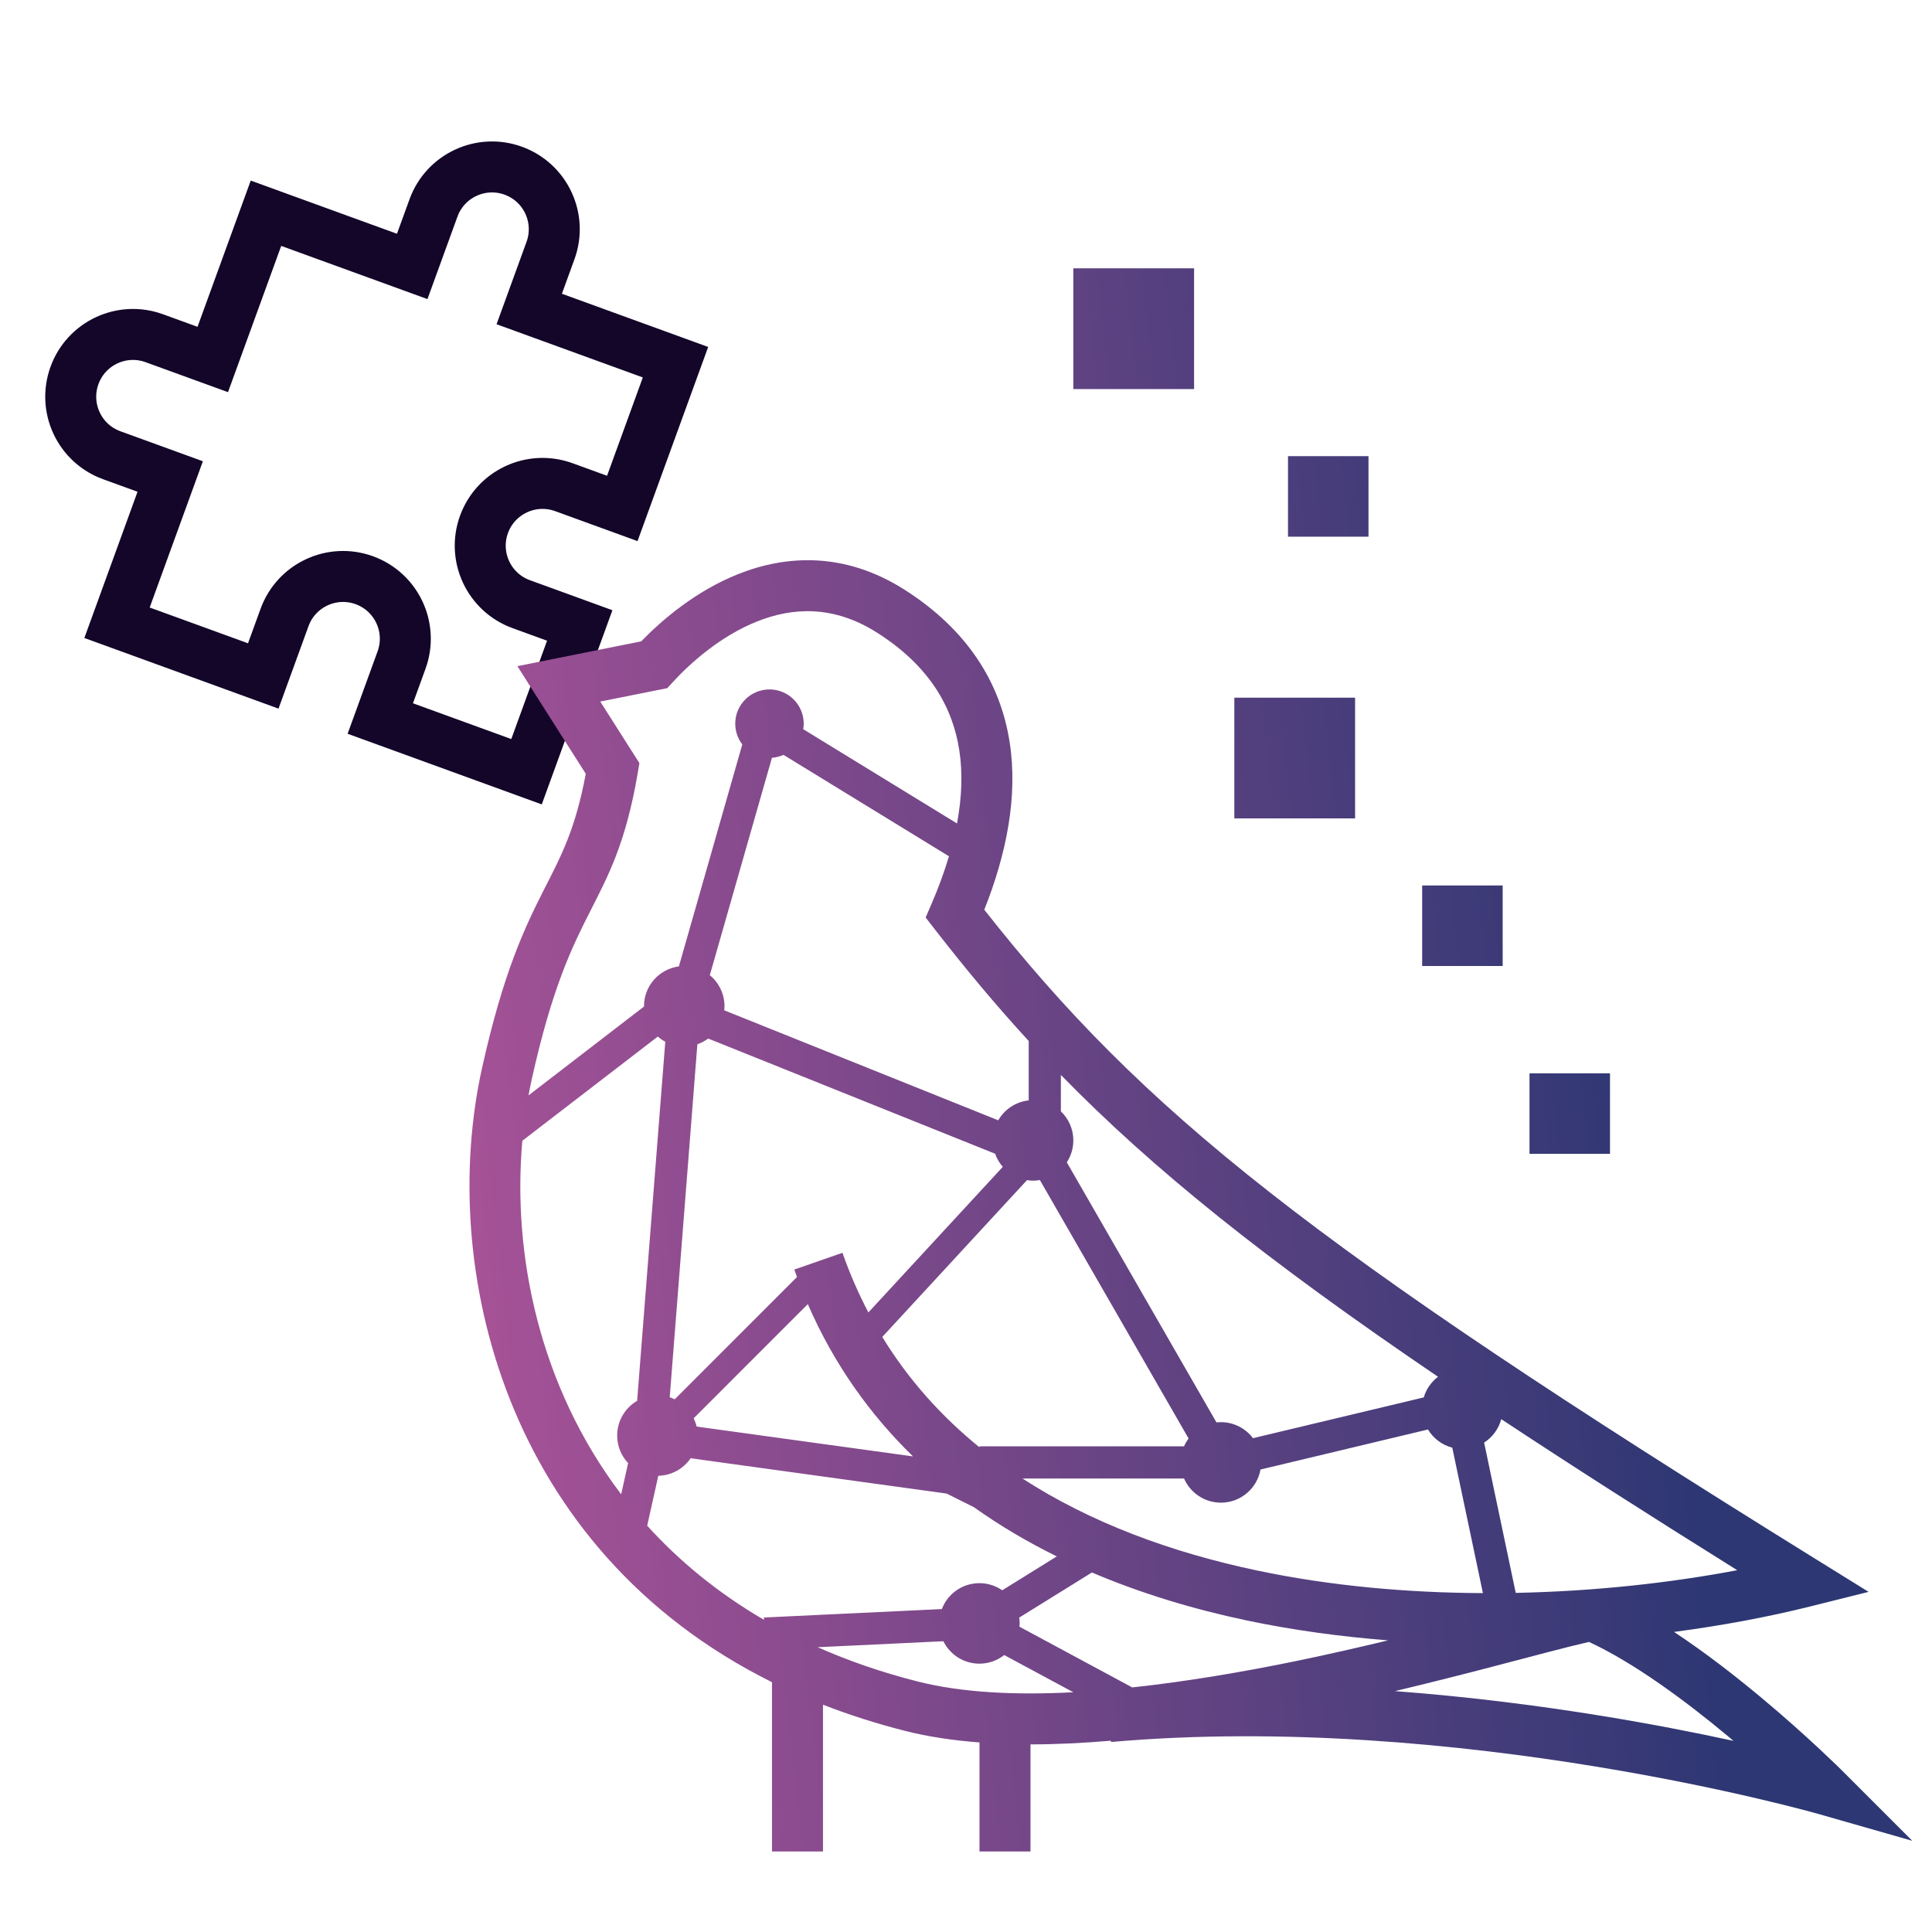 <svg width="72" height="72" viewBox="0 0 72 72" fill="none" xmlns="http://www.w3.org/2000/svg">
<path d="M4.163 16.965C2.959 16.527 2.338 15.196 2.776 13.991C3.214 12.787 4.545 12.166 5.749 12.604L7.929 13.397L9.912 7.947L15.362 9.929L16.155 7.749C16.593 6.545 17.925 5.924 19.129 6.362C20.333 6.8 20.954 8.131 20.516 9.335L19.723 11.515L25.174 13.498L23.191 18.948L21.011 18.155C19.806 17.718 18.475 18.339 18.037 19.543C17.599 20.747 18.221 22.078 19.425 22.516L21.605 23.309L19.622 28.76L14.172 26.777L14.965 24.597C15.403 23.393 14.782 22.061 13.577 21.623C12.373 21.186 11.042 21.807 10.604 23.011L9.811 25.191L4.361 23.208L6.343 17.758L4.163 16.965Z" stroke="#130629" stroke-width="1.9"/>
<path d="M27.52 21.391C29.293 20.687 31.474 20.554 33.71 21.977C36.052 23.468 37.285 25.439 37.628 27.669C37.938 29.683 37.509 31.822 36.681 33.903C42.58 41.396 48.77 46.387 67.727 58.14L69.637 59.324L67.457 59.869C65.928 60.251 64.216 60.575 62.387 60.817C63.544 61.582 64.662 62.452 65.611 63.243C66.498 63.982 67.261 64.671 67.802 65.175C68.072 65.427 68.289 65.634 68.438 65.778C68.512 65.85 68.57 65.907 68.609 65.946C68.629 65.966 68.645 65.981 68.655 65.991L71.265 68.601L67.739 67.593H67.738C67.737 67.592 67.734 67.592 67.731 67.591C67.726 67.589 67.717 67.587 67.705 67.584C67.681 67.577 67.643 67.566 67.594 67.553C67.495 67.526 67.346 67.485 67.152 67.435C66.764 67.333 66.192 67.189 65.464 67.019C64.007 66.678 61.926 66.236 59.438 65.829C54.452 65.014 47.868 64.349 41.404 64.919L41.399 64.871C40.381 64.958 39.377 65.008 38.403 65.008V69H36.503V64.936C35.526 64.861 34.598 64.725 33.74 64.508C32.655 64.233 31.633 63.904 30.67 63.529V69H28.77V62.69C18.77 57.724 16.324 47.183 17.966 39.794C18.76 36.221 19.565 34.546 20.278 33.143C20.916 31.888 21.438 30.925 21.83 28.837L20.024 25.995L19.282 24.826L20.64 24.554L23.896 23.901C24.682 23.09 25.944 22.016 27.52 21.391ZM59.218 61.19C58.445 61.363 57.208 61.698 55.602 62.117C54.523 62.399 53.301 62.709 51.987 63.023C54.809 63.235 57.45 63.579 59.743 63.954C61.617 64.26 63.266 64.587 64.601 64.877C64.533 64.82 64.465 64.761 64.395 64.703C62.812 63.383 60.898 61.969 59.218 61.19ZM30.473 61.387C31.615 61.893 32.857 62.325 34.206 62.666C35.855 63.083 37.849 63.178 39.999 63.065L37.424 61.679C37.169 61.879 36.849 62 36.5 62C35.91 62 35.401 61.659 35.156 61.164L30.473 61.387ZM37.982 60.284C37.993 60.355 38 60.427 38 60.5C38 60.541 37.996 60.582 37.993 60.623L42.195 62.885C44.228 62.666 46.338 62.308 48.38 61.886C49.539 61.646 50.667 61.387 51.733 61.131C49.961 60.993 48.186 60.752 46.451 60.387C44.469 59.969 42.527 59.383 40.692 58.602L37.982 60.284ZM25.738 54.345C25.474 54.731 25.034 54.987 24.533 54.998L24.119 56.858C25.312 58.176 26.755 59.367 28.473 60.367L28.469 60.28L35.1 59.965C35.315 59.401 35.86 59 36.5 59C36.816 59 37.109 59.098 37.351 59.265L39.383 58.003C38.301 57.469 37.266 56.861 36.294 56.168L35.279 55.661L25.738 54.345ZM46.975 54.765C46.849 55.467 46.238 56 45.5 56C44.885 56 44.358 55.629 44.126 55.1H38.105C40.648 56.748 43.646 57.853 46.843 58.527C49.596 59.108 52.467 59.358 55.264 59.371L54.122 53.95C53.738 53.85 53.416 53.604 53.216 53.273L46.975 54.765ZM55.947 52.887C55.85 53.252 55.619 53.562 55.309 53.762L56.487 59.362C59.429 59.303 62.257 58.989 64.742 58.517C61.43 56.448 58.523 54.59 55.947 52.887ZM19.466 42.513C19.088 46.764 20.106 51.678 23.149 55.688L23.408 54.526C23.156 54.258 23 53.898 23 53.5C23 52.947 23.299 52.464 23.744 52.204L24.793 38.823C24.692 38.769 24.6 38.703 24.515 38.629L19.466 42.513ZM25.852 52.855C25.898 52.953 25.936 53.056 25.961 53.164L34.025 54.276C32.419 52.712 31.076 50.837 30.105 48.601L25.852 52.855ZM38.753 43.977C38.671 43.991 38.586 44 38.5 44C38.423 44 38.347 43.992 38.273 43.98L32.88 49.824C33.859 51.424 35.084 52.785 36.5 53.935V53.9H44.126C44.172 53.796 44.228 53.699 44.295 53.608L38.753 43.977ZM39.536 41.417C39.822 41.69 40 42.074 40 42.5C40 42.801 39.91 43.081 39.757 43.316L45.334 53.009C45.389 53.003 45.444 53 45.5 53C45.989 53 46.422 53.235 46.695 53.597L53.06 52.077C53.151 51.767 53.34 51.499 53.591 51.308C47.143 46.932 42.959 43.563 39.536 40.06V41.417ZM26.392 38.704C26.27 38.794 26.135 38.866 25.989 38.916L24.959 52.072C25.023 52.093 25.084 52.119 25.145 52.148L29.702 47.59C29.669 47.498 29.635 47.406 29.602 47.313L30.5 47L31.396 46.688C31.67 47.472 31.996 48.212 32.362 48.911L37.371 43.485C37.247 43.343 37.149 43.178 37.085 42.996L26.392 38.704ZM60 43H57V40H60V43ZM29.199 28.132C29.066 28.192 28.921 28.229 28.768 28.24L26.453 36.342C26.787 36.617 27 37.034 27 37.5C27 37.551 26.997 37.602 26.992 37.652L37.201 41.75C37.435 41.346 37.851 41.061 38.337 41.009V38.795C37.116 37.466 35.977 36.1 34.841 34.637L34.496 34.193L34.719 33.678C34.977 33.078 35.193 32.488 35.365 31.911L29.199 28.132ZM32.69 23.58C31.059 22.543 29.537 22.635 28.221 23.157C26.862 23.696 25.738 24.697 25.078 25.416L24.868 25.645L24.564 25.706L22.37 26.145L23.633 28.131L23.829 28.439L23.768 28.8C23.321 31.425 22.671 32.628 21.973 34.003C21.315 35.298 20.573 36.822 19.82 40.207C19.775 40.41 19.735 40.615 19.696 40.822L24 37.511C24 37.507 24 37.504 24 37.5C24 36.739 24.566 36.113 25.3 36.015L27.663 27.743C27.499 27.529 27.401 27.261 27.4 26.97C27.4 26.265 27.971 25.694 28.676 25.693C29.381 25.693 29.952 26.265 29.952 26.97C29.952 27.04 29.944 27.108 29.934 27.175L35.665 30.688C35.845 29.725 35.881 28.809 35.75 27.958C35.495 26.305 34.601 24.797 32.69 23.58ZM56 33V36H53V33H56ZM50.5 30.5H46V26H50.5V30.5ZM51 20H48V17H51V20ZM44.5 14.5H40V10H44.5V14.5Z" fill="url(#paint0_linear_17409_7946)"/>
<defs>
<linearGradient id="paint0_linear_17409_7946" x1="59.516" y1="20.607" x2="10.202" y2="26.068" gradientUnits="userSpaceOnUse">
<stop stop-color="#2D3773"/>
<stop offset="1" stop-color="#B4559B"/>
</linearGradient>
</defs>
</svg>
